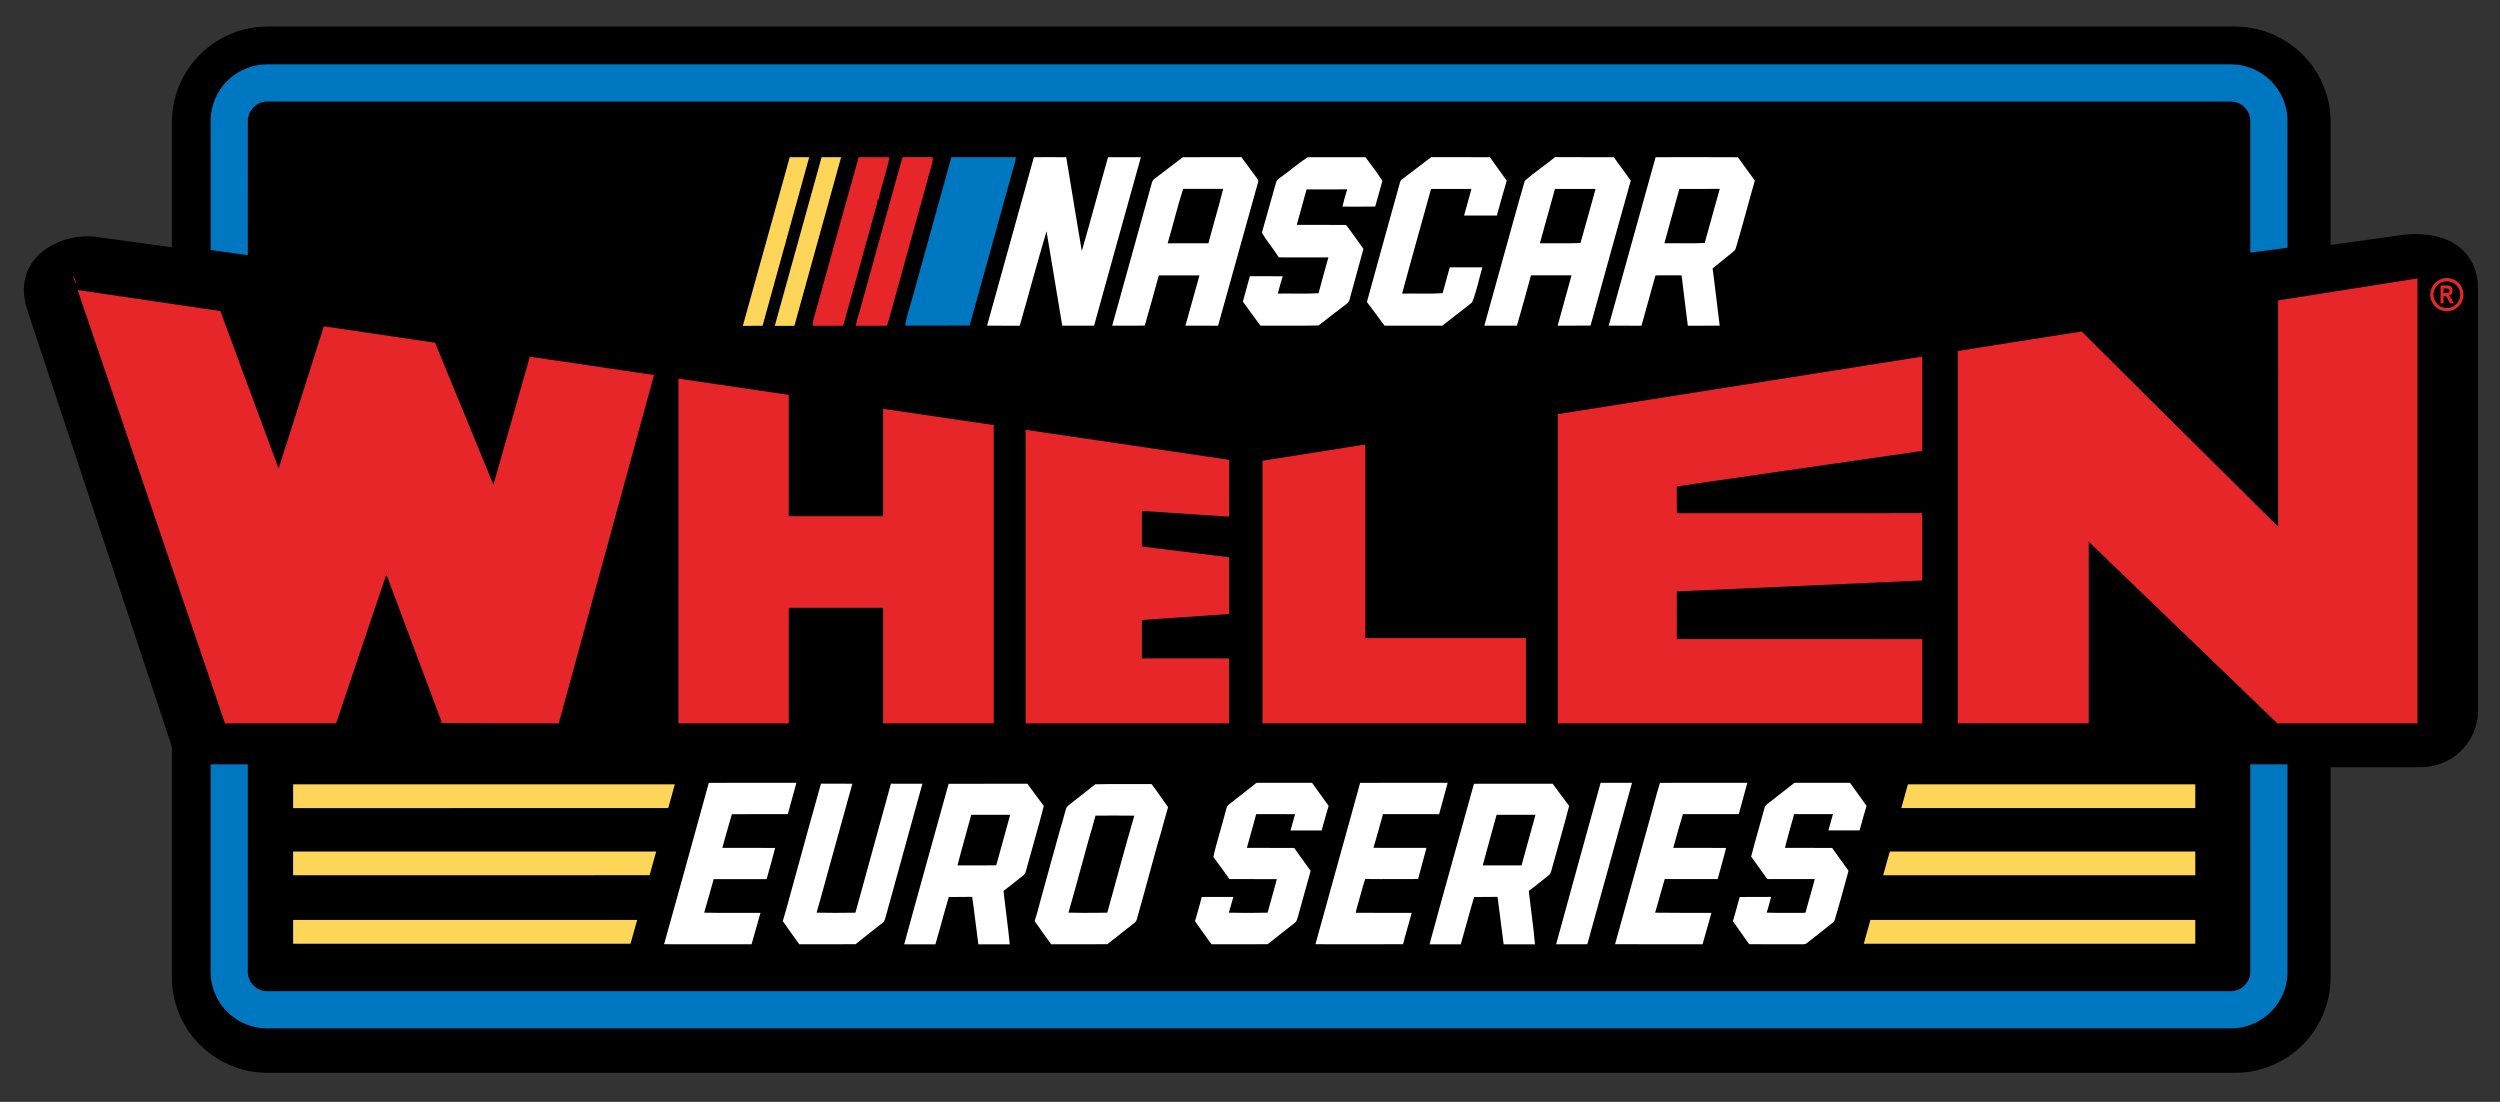 <?xml version="1.0" encoding="UTF-8" standalone="no"?>
<svg
   xmlns:dc="http://purl.org/dc/elements/1.1/"
   xmlns:cc="http://creativecommons.org/ns#"
   xmlns:rdf="http://www.w3.org/1999/02/22-rdf-syntax-ns#"
   xmlns:svg="http://www.w3.org/2000/svg"
   xmlns="http://www.w3.org/2000/svg"
   xmlns:sodipodi="http://sodipodi.sourceforge.net/DTD/sodipodi-0.dtd"
   xmlns:inkscape="http://www.inkscape.org/namespaces/inkscape"
   inkscape:version="1.0 (4035a4fb49, 2020-05-01)"
   sodipodi:docname="Euro.svg"
   id="svg2323"
   version="1.1"
   viewBox="0 0 4000 1763"
   height="1763pt"
   width="4000pt">
  <rect x="0" y="0" width="4000" height="1763" fill="#333333" stroke="none"/>
  <defs
     id="defs2327" />
  <sodipodi:namedview
     inkscape:current-layer="layer1"
     inkscape:window-maximized="0"
     inkscape:window-y="0"
     inkscape:window-x="0"
     inkscape:cy="1175.3333"
     inkscape:cx="2666.6667"
     inkscape:zoom="0.2049375"
     showgrid="false"
     id="namedview2325"
     inkscape:window-height="1028"
     inkscape:window-width="1683"
     inkscape:pageshadow="2"
     inkscape:pageopacity="0"
     guidetolerance="10"
     gridtolerance="10"
     objecttolerance="10"
     borderopacity="1"
     bordercolor="#666666"
     pagecolor="#ffffff" />
  <g
     id="#000000ff">
    <path
       id="path2320"
       d=" M 371.31 53.37 C 389.28 46.17 408.64 42.50 427.99 42.50 C 1470.66 42.50 2513.32 42.50 3555.99 42.50 C 3568.68 42.64 3581.44 41.97 3594.09 43.57 C 3626.67 47.32 3657.82 62.03 3681.50 84.70 C 3710.98 112.51 3728.59 152.46 3728.98 193.01 C 3729.03 259.33 3728.98 325.65 3729.00 391.97 C 3763.97 387.08 3798.94 382.15 3833.92 377.26 C 3855.83 373.66 3878.60 373.25 3900.25 378.70 C 3918.13 383.20 3935.19 392.58 3946.86 407.08 C 3959.18 422.07 3964.81 441.71 3964.87 460.92 C 3964.87 680.29 3964.87 899.66 3964.87 1119.03 C 3964.61 1130.05 3965.67 1141.18 3963.60 1152.09 C 3960.26 1171.20 3950.56 1189.11 3936.45 1202.42 C 3923.16 1215.07 3905.99 1223.58 3887.86 1226.39 C 3880.96 1227.54 3873.96 1227.57 3867.01 1227.50 C 3821.00 1227.50 3775.00 1227.50 3729.00 1227.51 C 3729.00 1334.34 3729.00 1441.18 3729.00 1548.01 C 3728.93 1559.37 3729.37 1570.78 3727.90 1582.09 C 3723.93 1615.85 3708.11 1648.00 3683.98 1671.92 C 3660.93 1694.98 3630.33 1710.38 3598.02 1714.94 C 3588.74 1716.33 3579.35 1716.62 3569.99 1716.50 C 2527.66 1716.50 1485.33 1716.50 443.00 1716.50 C 432.30 1716.43 421.55 1716.85 410.89 1715.57 C 379.64 1712.18 349.62 1698.70 326.21 1677.74 C 293.25 1648.69 274.04 1604.92 275.00 1560.99 C 275.02 1439.67 274.98 1318.34 275.01 1197.02 C 275.08 1193.88 273.64 1191.03 272.75 1188.10 C 196.83 958.72 120.90 729.34 44.99 499.95 C 38.38 481.55 35.62 461.09 41.06 442.03 C 46.37 422.67 60.19 406.54 77.00 396.01 C 98.84 382.45 125.23 375.95 150.86 378.61 C 192.24 384.25 233.62 389.98 275.00 395.64 C 275.01 328.42 274.99 261.20 275.01 193.98 C 275.24 162.10 285.80 130.40 304.80 104.79 C 321.62 81.92 344.92 63.86 371.31 53.37 Z"
       opacity="1.00"
       fill="#000000" />
  </g>
  <g
     inkscape:label="Layer 1"
     id="layer1"
     inkscape:groupmode="layer">
    <g
       transform="translate(-4.024,-5.569)"
       id="g3114">
      <g
         id="#000000ff-7" />
      <g
         id="#0078c1ff">
        <path
           fill="#0078c1"
           opacity="1"
           d="m 371.49,131.41 c 16.46,-14.74 38.46,-23.07 60.56,-22.92 1047.63,0.02 2095.26,-0.03 3142.89,0.03 21.67,0.31 43.08,8.8 59.12,23.38 18.59,16.62 29.76,41.18 29.93,66.13 0.02,67.98 0,135.96 0.01,203.94 -19.83,2.58 -39.66,5.18 -59.49,7.73 -0.03,-67.55 -0.01,-135.1 -0.02,-202.65 -0.07,-5 0.34,-10.07 -0.81,-14.98 -2.32,-10.1 -10.04,-18.73 -19.79,-22.19 -6.34,-2.49 -13.25,-1.8 -19.88,-1.88 -1044.01,0 -2088.02,0 -3132.04,0 -16.29,-0.5 -31.19,13.66 -31.42,29.98 -0.11,71.94 -0.01,143.88 -0.05,215.82 -19.82,-2.73 -39.63,-5.54 -59.46,-8.25 -0.1,-65.17 -0.01,-130.34 -0.04,-195.51 0.05,-7.5 -0.29,-15.04 0.75,-22.5 2.72,-21.48 13.51,-41.8 29.74,-56.13 z"
           id="path2983" />
        <path
           fill="#0078c1"
           opacity="1"
           d="m 1526.18,257.14 c 34.48,-0.1 68.96,-0.02 103.44,-0.04 -1.32,8.84 -4.41,17.25 -6.69,25.85 -22.43,81.16 -44.81,162.33 -67.5,243.42 -34.39,0.32 -68.78,0.11 -103.16,0.15 1.85,-13.74 6.89,-26.74 10.43,-40.08 21.11,-76.44 42.49,-152.82 63.48,-229.3 z"
           id="path2985" />
        <path
           fill="#0078c1"
           opacity="1"
           d="m 341,1228.5 c 19.83,-0.01 39.66,-0.01 59.5,0 0.03,110.84 -0.03,221.69 0.03,332.53 -0.05,16.51 14.98,31.08 31.51,30.47 1046.98,-0.01 2093.96,-0.01 3140.95,0 16.48,0.59 31.54,-13.93 31.48,-30.43 0.06,-110.86 0,-221.71 0.03,-332.57 19.83,-0.02 39.66,0 59.5,0 0,108.16 0,216.33 0,324.49 0.05,7.38 0.08,14.82 -1.21,22.12 -3.11,19.26 -12.74,37.37 -26.88,50.8 -13.57,13.03 -31.3,21.64 -49.94,24.21 -7.94,1.2 -15.99,0.82 -23.98,0.88 -1043.68,0 -2087.35,0 -3131.03,0 -20.68,-0.09 -41.22,-7.59 -57.09,-20.83 -20.41,-16.73 -32.82,-42.72 -32.87,-69.12 0,-110.85 0,-221.7 0,-332.55 z"
           id="path2987" />
      </g>
      <g
         id="#fdd558ff">
        <path
           fill="#fdd558"
           opacity="1"
           d="m 1267.61,257.09 c 10.38,-0.04 20.76,0.04 31.15,-0.04 -24.79,89.98 -49.88,179.87 -74.69,269.83 -10.51,0.09 -21.02,0.01 -31.52,0.04 25.04,-89.93 50.04,-179.88 75.06,-269.83 z"
           id="path2990" />
        <path
           fill="#fdd558"
           opacity="1"
           d="m 1318.57,257.1 c 10.41,-0.05 20.83,0.02 31.25,-0.04 -24.93,89.95 -49.78,179.93 -74.8,269.86 -10.45,0 -20.9,0 -31.35,-0.01 24.87,-89.96 50.02,-179.85 74.9,-269.81 z"
           id="path2992" />
        <path
           fill="#fdd558"
           opacity="1"
           d="m 473.02,1260.48 c 203.58,0.03 407.16,0 610.74,0.02 -3.51,12.66 -7.04,25.33 -10.55,38 -200.05,0.04 -400.1,-0.06 -600.15,0.05 -0.13,-12.69 -0.04,-25.38 -0.04,-38.07 z"
           id="path2994" />
        <path
           fill="#fdd558"
           opacity="1"
           d="m 3056.66,1260.5 c 153.28,-0.01 306.56,-0.01 459.84,0 0,12.66 0,25.33 0,38 -156.8,0 -313.6,0.01 -470.39,0 3.51,-12.67 7.03,-25.33 10.55,-38 z"
           id="path2996" />
        <path
           fill="#fdd558"
           opacity="1"
           d="m 473,1368 c 193.63,0.01 387.27,-0.01 580.9,0.01 -3.49,12.64 -7.1,25.25 -10.49,37.92 -190.13,0.17 -380.27,0.02 -570.41,0.07 0,-12.67 0,-25.34 0,-38 z"
           id="path2998" />
        <path
           fill="#fdd558"
           opacity="1"
           d="m 3017.1,1405.99 c 3.69,-12.6 6.73,-25.52 10.81,-37.91 162.86,-0.17 325.74,-0.05 488.6,-0.07 -0.02,12.66 -0.02,25.32 0,37.98 -166.47,0.02 -332.94,0.02 -499.41,0 z"
           id="path3000" />
        <path
           fill="#fdd558"
           opacity="1"
           d="m 473.08,1477.44 c 183.46,0.14 366.93,0 550.4,0.07 -3.55,12.66 -7,25.36 -10.6,38.01 -179.95,-0.03 -359.9,-0.03 -539.85,0 -0.02,-12.69 -0.12,-25.39 0.05,-38.08 z"
           id="path3002" />
        <path
           fill="#fdd558"
           opacity="1"
           d="m 2996.67,1477.5 c 173.28,-0.01 346.55,-0.01 519.83,0 0,12.66 0,25.33 0,38 -176.8,0 -353.6,0.01 -530.39,0 3.51,-12.67 7.03,-25.34 10.56,-38 z"
           id="path3004" />
      </g>
      <g
         id="#e62629ff">
        <path
           fill="#e62629"
           opacity="1"
           d="m 1377.98,257.04 c 16.4,0.01 32.8,-0.07 49.2,0.04 -4.35,23.26 -13.04,45.44 -17.66,68.63 -0.31,-0.15 -0.94,-0.45 -1.25,-0.6 -1.06,8.88 -4.32,17.27 -6.43,25.91 -16.33,58.56 -32.23,117.23 -48.73,175.73 -16.36,0.02 -32.72,0.08 -49.07,0.04 0.77,-10.56 4.67,-20.49 7.37,-30.63 21.85,-79.8 44.33,-159.43 66.57,-239.12 z"
           id="path3007" />
        <path
           fill="#e62629"
           opacity="1"
           d="m 1443.6,272.93 c 1.43,-5.4 2.64,-10.9 5.13,-15.93 15.96,0.08 31.92,-0.01 47.89,0.04 0.14,8.52 -3.31,16.43 -5.28,24.57 -19.26,70.16 -38.89,140.22 -58.22,210.36 -3.37,11.58 -6.07,23.36 -10.05,34.75 -16.57,0.07 -33.14,0.13 -49.71,0.01 1.73,-10.29 5.39,-20.08 8.05,-30.13 20.48,-74.63 41.56,-149.09 62.19,-223.67 z"
           id="path3009" />
        <path
           fill="#e62629"
           opacity="1"
           d="m 121.08,446.87 c 1.83,1.85 2.28,4.52 3.18,6.87 0.56,1.81 1.5,3.66 0.93,5.6 -1.88,-3.96 -3.54,-8.11 -4.11,-12.47 z"
           id="path3011" />
        <path
           fill="#e62629"
           opacity="1"
           d="m 3649.01,486.24 c 74.33,-11.71 148.66,-23.46 222.99,-35.19 0,237.32 0,474.63 0,711.95 -74.67,0 -149.34,0 -224.01,0 -100.66,-96.9 -201.32,-193.79 -301.97,-290.7 -0.05,96.9 0,193.8 -0.02,290.7 -69.86,-0.07 -139.71,0.14 -209.56,-0.1 0.12,-198.56 0.07,-397.12 0.02,-595.67 66.03,-10.52 132.07,-21.01 198.14,-31.25 54.16,54.33 108.82,108.16 163.23,162.25 50.39,49.98 100.78,99.96 151.16,149.95 0.03,-120.64 -0.01,-241.29 0.02,-361.94 z"
           id="path3013" />
        <path
           fill="#e62629"
           opacity="1"
           d="m 3911.41,451.6 c 8.19,-2.51 17.56,-0.69 24.21,4.75 7.24,5.73 11.06,15.45 9.59,24.59 -1.26,8.95 -7.46,17 -15.82,20.45 -8.36,3.64 -18.54,2.51 -25.88,-2.88 -7.95,-5.6 -12.28,-15.81 -10.73,-25.42 1.36,-9.97 8.97,-18.69 18.63,-21.49 m 0.98,4.98 c -8.25,2.73 -14.56,10.71 -14.82,19.46 -0.54,8.67 4.92,17.17 12.84,20.59 8.53,3.98 19.43,1.25 25.24,-6.13 5.68,-6.79 6.41,-17.21 1.61,-24.67 -4.9,-8.3 -15.73,-12.41 -24.87,-9.25 z"
           id="path3015" />
        <path
           fill="#e62629"
           opacity="1"
           d="m 3908.94,462.31 c 4.97,0.26 10.09,-0.56 15,0.65 6.3,2.81 5.41,14.11 -1.66,15.45 3.64,3.47 5.43,8.27 7.84,12.59 -2,-0.01 -3.94,-0.01 -5.85,0 -1.97,-3.47 -3.64,-7.12 -5.89,-10.4 -0.99,-1.62 -3.14,-1.4 -4.66,-1.75 -0.07,4.05 -0.06,8.09 -0.02,12.14 -1.65,0.01 -3.28,0.01 -4.81,0.02 0.01,-9.57 -0.09,-19.13 0.05,-28.7 m 4.74,4.94 c -0.03,2.39 -0.01,4.79 0.03,7.19 2.34,-0.01 4.76,0.14 7.15,-0.24 3.11,-0.54 3.1,-6.12 0.09,-6.77 -2.44,-0.36 -4.88,-0.19 -7.27,-0.18 z"
           id="path3017" />
        <path
           fill="#e62629"
           opacity="1"
           d="m 128.31,469.64 c 76.1,11.23 152.21,22.39 228.3,33.7 30.95,84.03 62.04,168 93.12,251.98 12.65,-38.68 24.68,-77.56 37.09,-116.31 11.74,-37.1 23.6,-74.17 35.38,-111.27 59.29,8.67 118.56,17.49 177.85,26.19 31.41,75.65 62.22,151.55 93.44,227.28 19.36,-68.07 38.75,-136.13 58.11,-204.19 -1.34,-0.27 -2.68,-0.53 -4,-0.78 10.59,0.41 21.01,2.83 31.53,4.11 57.1,8.42 114.21,16.82 171.31,25.27 -48.67,178.01 -97.38,356.02 -146.06,534.02 -1.98,7.79 -4.55,15.43 -6.09,23.32 -63.25,0.05 -126.5,0.28 -189.74,-0.72 0.54,-0.41 1.61,-1.23 2.15,-1.64 -29.53,-78.67 -58.93,-157.39 -88.46,-236.07 -27.01,79.42 -53.7,158.95 -80.51,238.44 -59.24,0.07 -118.49,0.02 -177.73,0.03 C 285.45,931.88 206.75,700.81 128.31,469.64 Z"
           id="path3019" />
        <path
           fill="#e62629"
           opacity="1"
           d="m 2496.48,668.2 c 194.34,-30.71 388.68,-61.38 583.02,-92.04 0,50.26 0.01,100.52 -0.01,150.77 -130.89,18.85 -261.77,37.81 -392.63,56.85 0.1,14.29 -0.14,28.59 0.12,42.88 130.83,-0.08 261.67,-0.02 392.51,-0.03 0.02,35.9 0.01,71.79 0,107.69 -130.87,5.87 -261.74,11.6 -392.61,17.45 -0.01,25.45 -0.01,50.9 0,76.35 130.87,0.02 261.74,0 392.61,0.01 0.02,44.95 0.01,89.91 0.01,134.87 -194.34,-0.01 -388.68,0.03 -583.02,-0.03 0.03,-164.92 0.03,-329.85 0,-494.77 z"
           id="path3021" />
        <path
           fill="#e62629"
           opacity="1"
           d="m 1089.48,1162.96 c 0.05,-183.86 0,-367.72 0.03,-551.58 58.83,8.65 117.65,17.36 176.48,26 0.03,64.71 0,129.41 0.02,194.12 50.32,0 100.65,0 150.98,0 0.02,-57.28 0,-114.55 0.01,-171.83 59,8.68 118,17.39 176.99,26.1 0.02,159.07 0.01,318.15 0.01,477.23 -59,0 -118,0 -177,0 0,-61.67 0,-123.33 0,-185 -50.33,0 -100.67,0 -151,0 -0.01,61.67 0,123.33 0,185 -58.84,-0.02 -117.68,0.05 -176.52,-0.04 z"
           id="path3023" />
        <path
           fill="#e62629"
           opacity="1"
           d="m 1645,693.29 c 108.5,15.97 216.98,32 325.48,47.98 0.04,30.31 0.02,60.63 0.01,90.94 -46.5,-3.02 -92.99,-6.09 -139.49,-9.14 0,18.99 -0.01,37.98 0.01,56.97 46.49,5.73 92.98,11.45 139.47,17.16 0.04,30.26 0.01,60.52 0.02,90.77 -46.48,3.18 -92.95,6.45 -139.43,9.55 -0.16,20.49 -0.03,40.98 -0.07,61.48 46.5,0.01 93,-0.01 139.5,0 0,34.67 0,69.33 0,103.99 -108.5,0.02 -217,0.01 -325.5,0.01 0,-156.57 0,-313.14 0,-469.71 z"
           id="path3025" />
        <path
           fill="#e62629"
           opacity="1"
           d="m 2024.01,742.77 c 54.81,-8.66 109.63,-17.32 164.45,-25.97 0.1,103.23 0.01,206.46 0.04,309.68 85.67,0.05 171.33,0 256.99,0.03 0.01,45.49 0.01,90.99 0.01,136.48 -140.5,0.02 -281,0.01 -421.5,0.01 0,-140.08 -0.01,-280.16 0.01,-420.23 z"
           id="path3027" />
      </g>
      <g
         id="#ffffffff">
        <path
           fill="#ffffff"
           opacity="1"
           d="m 1658.23,257.08 c 17.26,-0.01 34.52,-0.23 51.78,0.04 8.4,50.01 16.24,100.14 24.9,150.11 14.53,-49.91 27.7,-100.21 42.02,-150.19 17.5,-0.03 35,-0.06 52.51,0.01 -25.18,89.81 -49.95,179.74 -74.9,269.62 -16.98,-0.03 -33.95,-0.02 -50.92,-0.01 -8.49,-50.36 -16.83,-100.75 -25.16,-151.13 -14.96,50.21 -28.36,100.86 -42.87,151.2 -17.42,-0.18 -34.84,-0.08 -52.26,-0.08 24.84,-89.89 50.02,-179.69 74.9,-269.57 z"
           id="path3030" />
        <path
           fill="#ffffff"
           opacity="1"
           d="m 1893.96,259.04 c 1.19,-0.84 2.32,-2.18 3.98,-1.97 30.77,-0.11 61.55,0 92.32,-0.12 8.23,11.06 16.27,22.27 24.51,33.33 1.38,2 3.4,4.29 2.15,6.88 -21.32,76.52 -42.65,153.02 -63.97,229.54 -17.42,-0.13 -34.84,-0.04 -52.26,-0.05 7.67,-26.78 14.88,-53.69 22.51,-80.49 -21.7,-0.02 -43.41,-0.06 -65.11,0.02 -7.38,26.83 -14.58,53.7 -22.48,80.38 -17.36,0.19 -34.71,0.04 -52.07,0.09 20.79,-75.17 41.87,-150.26 62.62,-225.44 0.96,-3.36 1.57,-7.32 4.78,-9.36 14.42,-10.82 28.76,-21.76 43.02,-32.81 m 3.1,48.69 c -9.2,28.77 -16.26,58.16 -24.78,87.13 21.74,-0.15 43.47,-0.05 65.21,-0.07 7.56,-29.08 16.42,-57.81 23.6,-86.98 -21.34,-0.02 -42.69,0.1 -64.03,-0.08 z"
           id="path3032" />
        <path
           fill="#ffffff"
           opacity="1"
           d="m 2095.02,257.99 c 1.41,-1.07 3.25,-0.88 4.97,-0.92 29.59,-0.1 59.18,-0.09 88.77,-0.01 9.09,12.6 18.95,24.67 27.06,37.96 -3.64,13.72 -7.75,27.31 -11.43,41.02 -17.49,0.32 -34.99,0.12 -52.47,0.12 2.08,-9.32 4.86,-18.47 7.63,-27.61 -21.67,-0.04 -43.33,-0.02 -64.98,0.05 -5.11,18.97 -10.42,37.89 -15.75,56.79 26.28,0.07 52.57,-0.16 78.86,0.14 9.74,12.38 18.5,25.48 27.84,38.17 -7.35,27.21 -14.95,54.36 -22.3,81.58 -0.59,2.69 -2.43,4.84 -4.6,6.43 -14.99,11.44 -29.99,22.87 -44.78,34.58 -31.01,0.8 -62.04,0.14 -93.06,0.36 -9.3,-12.86 -18.71,-25.65 -28.15,-38.41 3.85,-13.55 7.39,-27.19 11.15,-40.77 17.54,0.1 35.09,-0.12 52.64,0.19 -3.06,9.09 -5.36,18.4 -7.88,27.65 21.72,-0.34 43.47,0.63 65.18,-0.59 5.04,-19.16 10.43,-38.23 15.75,-57.31 -26.43,0.04 -52.85,0.15 -79.28,-0.06 -8.73,-13.32 -18.73,-25.81 -27.17,-39.29 7.61,-26.63 15.01,-53.34 22.56,-80 0.56,-3.06 2.71,-5.42 5.22,-7.12 15.05,-10.56 28.81,-22.88 44.22,-32.95 z"
           id="path3034" />
        <path
           fill="#ffffff"
           opacity="1"
           d="m 2247.33,292.41 c 15.55,-11.77 31.09,-23.57 46.61,-35.39 31.28,0.09 62.56,-0.15 93.83,0.06 8.97,12.58 18.22,24.96 27.01,37.67 -5.6,18.46 -10.69,37.07 -15.81,55.67 -17.47,0 -34.93,-0.06 -52.4,-0.04 4.01,-14.17 7.82,-28.39 11.78,-42.57 -21.55,0 -43.1,0.02 -64.65,0 -15.33,55.87 -31.28,111.56 -46.33,167.5 21.61,-0.36 43.24,0.65 64.83,-0.62 3.68,-13.82 7.64,-27.55 11.39,-41.35 17.4,-0.03 34.8,-0.08 52.2,-0.05 -5.43,18.67 -9.02,37.98 -16.4,56 -15.63,12.8 -31.88,24.82 -47.72,37.36 -30.79,0 -61.58,0.01 -92.37,0.01 -9.4,-12.65 -18.7,-25.38 -28.24,-37.92 17.26,-63.51 35.18,-126.85 52.65,-190.31 0.49,-2.35 1.59,-4.61 3.62,-6.02 z"
           id="path3036" />
        <path
           fill="#ffffff"
           opacity="1"
           d="m 2492.09,257.01 c 31.3,-0.03 62.6,0 93.9,0.05 8.9,12.65 18.57,24.74 27.23,37.57 -21.78,77.21 -42.96,154.59 -64.36,231.91 -17.54,0.18 -35.07,0.09 -52.6,0.09 7.47,-26.81 14.96,-53.6 22.21,-80.46 -1.86,-0.08 -3.67,-0.08 -5.47,-0.07 -19.81,0.05 -39.62,0.03 -59.42,0.05 -7.45,26.84 -14.59,53.78 -22.45,80.5 -17.38,0.03 -34.77,-0.01 -52.15,-0.06 16.36,-58.56 32.5,-117.18 48.8,-175.75 5.31,-18.63 10.24,-37.4 15.91,-55.91 15.27,-13.67 32.51,-24.98 48.4,-37.92 m -0.11,50.82 c -8.01,28.98 -16.04,57.96 -24.15,86.92 21.65,-0.16 43.3,0.48 64.95,-0.34 8.36,-28.77 16.06,-57.74 24.15,-86.59 -21.65,-0.01 -43.3,-0.02 -64.95,0.01 z"
           id="path3038" />
        <path
           fill="#ffffff"
           opacity="1"
           d="m 2652.99,257.07 c 43.87,-0.11 87.75,-0.15 131.62,0.09 8.94,12.57 18.28,24.85 27.17,37.46 -10.13,34.75 -19.07,69.83 -29.42,104.52 -1.07,2.59 -1.12,5.89 -3.54,7.67 -11.24,9.73 -23.14,18.67 -34.58,28.16 3.99,30.54 7.44,61.13 11.29,91.68 -17,0.02 -33.99,-0.09 -50.97,0.08 -3.69,-26.82 -6.46,-53.75 -9.98,-80.59 -13.92,0.01 -27.83,-0.02 -41.75,0.01 -7.61,26.83 -14.93,53.73 -22.46,80.58 -17.47,-0.19 -34.93,0 -52.39,-0.14 25.07,-89.82 50.1,-179.65 75.01,-269.52 m 37.99,50.75 c -7.88,29.03 -16.08,57.97 -23.95,87 21.5,-0.36 43.02,0.52 64.51,-0.47 8.14,-28.82 16.19,-57.66 24.06,-86.56 -21.54,0.03 -43.08,0.02 -64.62,0.03 z"
           id="path3040" />
        <path
           fill="#ffffff"
           opacity="1"
           d="m 1138.09,1258.17 c 46.72,-0.29 93.45,-0.09 140.18,-0.12 -4.57,16.72 -9.14,33.45 -13.73,50.16 -29.84,0.03 -59.68,-0.04 -89.51,0.03 -5.26,17.93 -10.3,35.93 -15.3,53.94 28.18,0 56.36,0.02 84.54,0.04 -4.21,16.74 -8.92,33.37 -13.66,49.95 -28.22,-0.11 -56.45,-0.08 -84.67,-0.01 -5.05,17.9 -9.93,35.85 -15.22,53.68 30.02,0.68 60.06,0.09 90.08,0.35 -4.86,16.72 -9.43,33.52 -14.27,50.25 -46.65,-0.06 -93.3,0.09 -139.96,-0.11 23.9,-86.04 48.07,-172 71.52,-258.16 z"
           id="path3042" />
        <path
           fill="#ffffff"
           opacity="1"
           d="m 2008.09,1263.09 c 2.32,-1.62 4.29,-3.84 6.88,-5.01 29.42,-0.21 58.86,0.05 88.29,-0.07 8.94,12.23 17.59,24.66 26.53,36.89 -4.02,13.04 -7.28,26.3 -11.19,39.37 -16.59,-0.04 -33.18,0.04 -49.76,0.01 2.33,-8.71 4.76,-17.39 7.32,-26.03 -20.74,-0.09 -41.47,-0.01 -62.21,-0.04 -5,17.98 -9.93,35.98 -14.91,53.96 25.22,0.03 50.44,-0.02 75.65,0.08 8.67,12.33 17.75,24.37 26.38,36.73 -6.8,24.56 -13.75,49.09 -20.5,73.67 -1,3.28 -1.69,7.03 -4.6,9.24 -14.54,11.49 -29.27,22.73 -43.66,34.4 -30,0.24 -60,0.11 -89.99,0.1 -7.84,-11.17 -16.02,-22.1 -23.79,-33.32 -1.08,-1.7 -3.11,-3.4 -1.97,-5.57 3.81,-12.12 6.92,-24.44 10.25,-36.7 16.85,-0.43 33.71,0.03 50.57,-0.1 -2.44,8.38 -4.82,16.77 -7.25,25.16 14.62,0.2 29.25,0.47 43.88,0.23 6.06,0.07 12.12,-0.39 18.2,-0.23 4.69,-17.97 10.19,-35.72 14.75,-53.72 -25.3,-0.07 -50.59,-0.01 -75.88,-0.03 -8.5,-11.8 -16.79,-23.76 -25.6,-35.33 2.49,-13.27 6.73,-26.25 10.22,-39.32 3.34,-11.99 6.87,-23.93 9.93,-36 0.93,-3.26 1.88,-6.88 4.85,-8.92 12.54,-9.81 25.03,-19.69 37.61,-29.45 z"
           id="path3044" />
        <path
           fill="#ffffff"
           opacity="1"
           d="m 2180.21,1258.17 c 46.7,-0.32 93.41,-0.03 140.11,-0.17 -4.58,16.75 -9.21,33.48 -13.71,50.24 -29.94,-0.07 -59.88,0.01 -89.82,-0.03 -4.88,18.02 -9.98,35.97 -15.21,53.89 28.26,0.17 56.53,0.1 84.79,0.08 -4.22,16.61 -9.13,33.04 -13.36,49.64 -12.66,0.61 -25.36,0.12 -38.02,0.3 -15.52,-0.17 -31.05,0.34 -46.54,-0.31 -4.14,12.05 -7.17,24.46 -10.71,36.71 -1.48,5.86 -3.57,11.58 -4.58,17.56 29.85,0.04 59.75,0.09 89.63,0.08 -4.54,16.74 -9.66,33.31 -13.89,50.13 -46.72,0.2 -93.44,0.13 -140.16,0.04 13.95,-50.41 27.92,-100.81 41.89,-151.2 9.82,-35.67 19.95,-71.25 29.58,-106.96 z"
           id="path3046" />
        <path
           fill="#ffffff"
           opacity="1"
           d="m 2565,1258.09 c 16.75,-0.19 33.5,0.01 50.25,-0.05 -23.81,86.11 -47.84,172.15 -71.54,258.3 -16.63,0.1 -33.25,0.1 -49.88,0.09 23.42,-86.2 47.43,-172.24 71.17,-258.34 z"
           id="path3048" />
        <path
           fill="#ffffff"
           opacity="1"
           d="m 2645.07,1311.16 c 5.04,-17.64 9.48,-35.56 14.88,-53.03 46.6,-0.21 93.2,-0.04 139.81,-0.1 -4.49,16.73 -9.21,33.4 -13.66,50.15 -29.81,0.03 -59.63,0.11 -89.44,-0.04 -5.47,17.92 -10.38,36 -15.42,54.04 28.18,-0.01 56.35,0.03 84.53,0.04 -4.08,16.73 -9.15,33.2 -13.43,49.88 -28.27,0.01 -56.53,0.04 -84.79,-0.01 -5.26,17.88 -9.96,35.91 -15.34,53.75 1.23,0 2.49,0.01 3.78,0.05 28.76,0.49 57.53,0.11 86.3,0.28 -4.77,16.73 -9.52,33.46 -14.16,50.22 -46.68,0.06 -93.36,0.11 -140.04,-0.06 18.98,-68.4 38.14,-136.74 56.98,-205.17 z"
           id="path3050" />
        <path
           fill="#ffffff"
           opacity="1"
           d="m 2875.16,1258.03 c 29.62,0.03 59.24,-0.05 88.86,0.04 8.82,12.3 17.56,24.65 26.48,36.88 -4.06,12.97 -7.44,26.15 -11.11,39.24 -16.64,0.11 -33.28,0.11 -49.92,0.06 2.34,-8.7 4.77,-17.37 7.26,-26.02 -20.7,-0.05 -41.4,0.03 -62.1,-0.03 -4.95,17.96 -10.29,35.84 -14.67,53.95 25.17,0.16 50.34,-0.12 75.51,0.14 8.49,12.36 17.58,24.29 26.21,36.56 -6.81,24.36 -13.22,48.84 -20.49,73.07 -1.21,3.16 -1.25,7.1 -4.1,9.36 -13.75,11.24 -27.91,21.95 -41.78,33.03 -3.08,2.8 -7.48,2.07 -11.26,2.11 -27.12,-0.01 -54.23,0.13 -81.34,-0.17 -8.57,-12.36 -17.57,-24.4 -26.03,-36.82 3.95,-12.81 7.22,-25.81 10.83,-38.71 16.76,-0.09 33.53,0.07 50.3,-0.14 -2.28,8.44 -4.43,16.91 -7.09,25.24 4.74,-0.07 9.48,0.3 14.25,0.33 12.01,-0.01 24.02,0.02 36.03,-0.02 3.95,-0.06 7.93,0.24 11.88,-0.38 4.59,-17.98 10.17,-35.69 14.77,-53.67 -23.22,0.08 -46.44,0 -69.65,0.04 -2.31,-0.35 -5.38,0.84 -7.08,-1.08 -8.32,-11.67 -16.68,-23.31 -25.07,-34.92 6.63,-26.2 14.5,-52.06 21.46,-78.16 0.88,-3.85 4.44,-6 7.35,-8.25 13.51,-10.56 26.99,-21.13 40.5,-31.68 z"
           id="path3052" />
        <path
           fill="#ffffff"
           opacity="1"
           d="m 1276.15,1408.97 c 13.61,-49.9 27.43,-99.73 41.41,-149.52 16.74,0.11 33.49,0.01 50.24,0.05 -12.62,45.24 -25.23,90.48 -37.62,135.77 -6.55,23.52 -12.76,47.13 -19.61,70.56 19.47,0.47 38.96,0.37 58.43,0.09 1.23,-0.06 2.47,-0.09 3.74,-0.11 18.78,-68.81 37.97,-137.51 56.78,-206.32 16.77,0.02 33.54,-0.01 50.31,0.02 -19.43,70.71 -38.98,141.39 -58.46,212.09 -1.15,3.54 -1.67,7.69 -4.79,10.15 -14.5,11.59 -29.34,22.78 -43.73,34.53 -29.98,0.3 -59.95,0.05 -89.93,0.16 -8.83,-12.38 -17.93,-24.56 -26.44,-37.15 7.16,-23.27 12.95,-46.93 19.67,-70.32 z"
           id="path3054" />
        <path
           fill="#ffffff"
           opacity="1"
           d="m 1450.75,1516.5 c 23.24,-85.76 47.57,-171.21 71.09,-256.89 42,-0.05 84,-0.08 126,-0.04 8.81,11.8 17.36,23.79 26.27,35.53 -8.96,35.23 -19.36,70.06 -28.93,105.12 -0.96,4.54 -5.21,6.88 -8.5,9.61 -8.97,7.18 -17.95,14.33 -27.09,21.28 3.22,28.48 7.29,56.86 10.05,85.39 -16.74,0 -33.49,0.01 -50.23,-0.01 -3.57,-25.28 -6.21,-50.69 -9.86,-75.96 -12.48,0.3 -24.95,0 -37.42,0.26 -7.61,25.12 -14.01,50.58 -21.47,75.74 -16.64,-0.08 -33.28,0 -49.91,-0.03 M 1558,1309.28 c -7.14,27.04 -15.1,53.85 -22.02,80.95 20.5,-0.03 41.01,0.05 61.52,-0.1 0.16,-0.13 0.48,-0.38 0.64,-0.5 7.39,-26.77 14.72,-53.57 22.17,-80.33 -20.77,-0.16 -41.54,-0.15 -62.31,-0.02 z"
           id="path3056" />
        <path
           fill="#ffffff"
           opacity="1"
           d="m 1756.52,1260.41 c 30.03,-0.7 60.13,-0.2 90.19,-0.28 8.66,12.38 17.77,24.44 26.25,36.95 -4.06,13.14 -7.44,26.47 -11.12,39.72 -4.2,13.23 -7.61,26.7 -11.43,40.05 -8.84,32.75 -17.91,65.44 -27.02,98.12 -0.65,3 -2.22,5.78 -4.75,7.58 -14.26,11.25 -28.7,22.26 -42.79,33.73 -29.98,0.3 -59.96,0.05 -89.94,0.16 -8.82,-12.38 -17.92,-24.55 -26.42,-37.15 3.31,-10.36 6.14,-20.87 8.88,-31.4 11.07,-39.52 21.59,-79.18 32.79,-118.66 3.3,-9.78 5.47,-19.89 8.6,-29.71 0.65,-2.35 2.3,-4.23 4.21,-5.67 14.2,-11.13 28.46,-22.19 42.55,-33.44 m 0.29,50.15 c -3.32,12.53 -6.82,25.02 -10.61,37.42 -10.99,39.25 -21.36,78.67 -32.63,117.84 14.81,0.24 29.63,0.52 44.45,0.25 5.9,0.14 11.79,-0.39 17.7,-0.22 14.3,-51.77 28.17,-103.66 43.21,-155.22 -20.71,-0.31 -41.42,-0.18 -62.12,-0.07 z"
           id="path3058" />
        <path
           fill="#ffffff"
           opacity="1"
           d="m 2362.37,1259.6 c 41.96,-0.04 83.91,-0.04 125.87,-0.09 8.93,11.74 17.36,23.86 26.38,35.54 -8.77,34.6 -19.05,68.79 -28.36,103.24 -0.81,2.86 -1.77,5.92 -4.29,7.73 -10.58,8.4 -21.07,16.91 -31.85,25.04 3.04,28.51 7.46,56.87 9.88,85.44 -16.71,-0.01 -33.42,0.04 -50.13,-0.03 -3.43,-25.28 -6.27,-50.63 -9.75,-75.9 -12.5,0.22 -25,-0.02 -37.49,0.23 -7.56,25.11 -14.09,50.51 -21.38,75.7 -16.67,0 -33.34,0 -50,0 23.25,-85.76 47.54,-171.23 71.12,-256.9 m 36.2,49.64 c -7.32,27.01 -15.05,53.92 -22.17,81 20.69,0 41.38,-0.06 62.07,-0.03 7.45,-26.97 14.86,-53.95 22.33,-80.92 -20.74,-0.16 -41.49,-0.09 -62.23,-0.05 z"
           id="path3060" />
      </g>
    </g>
  </g>
</svg>

